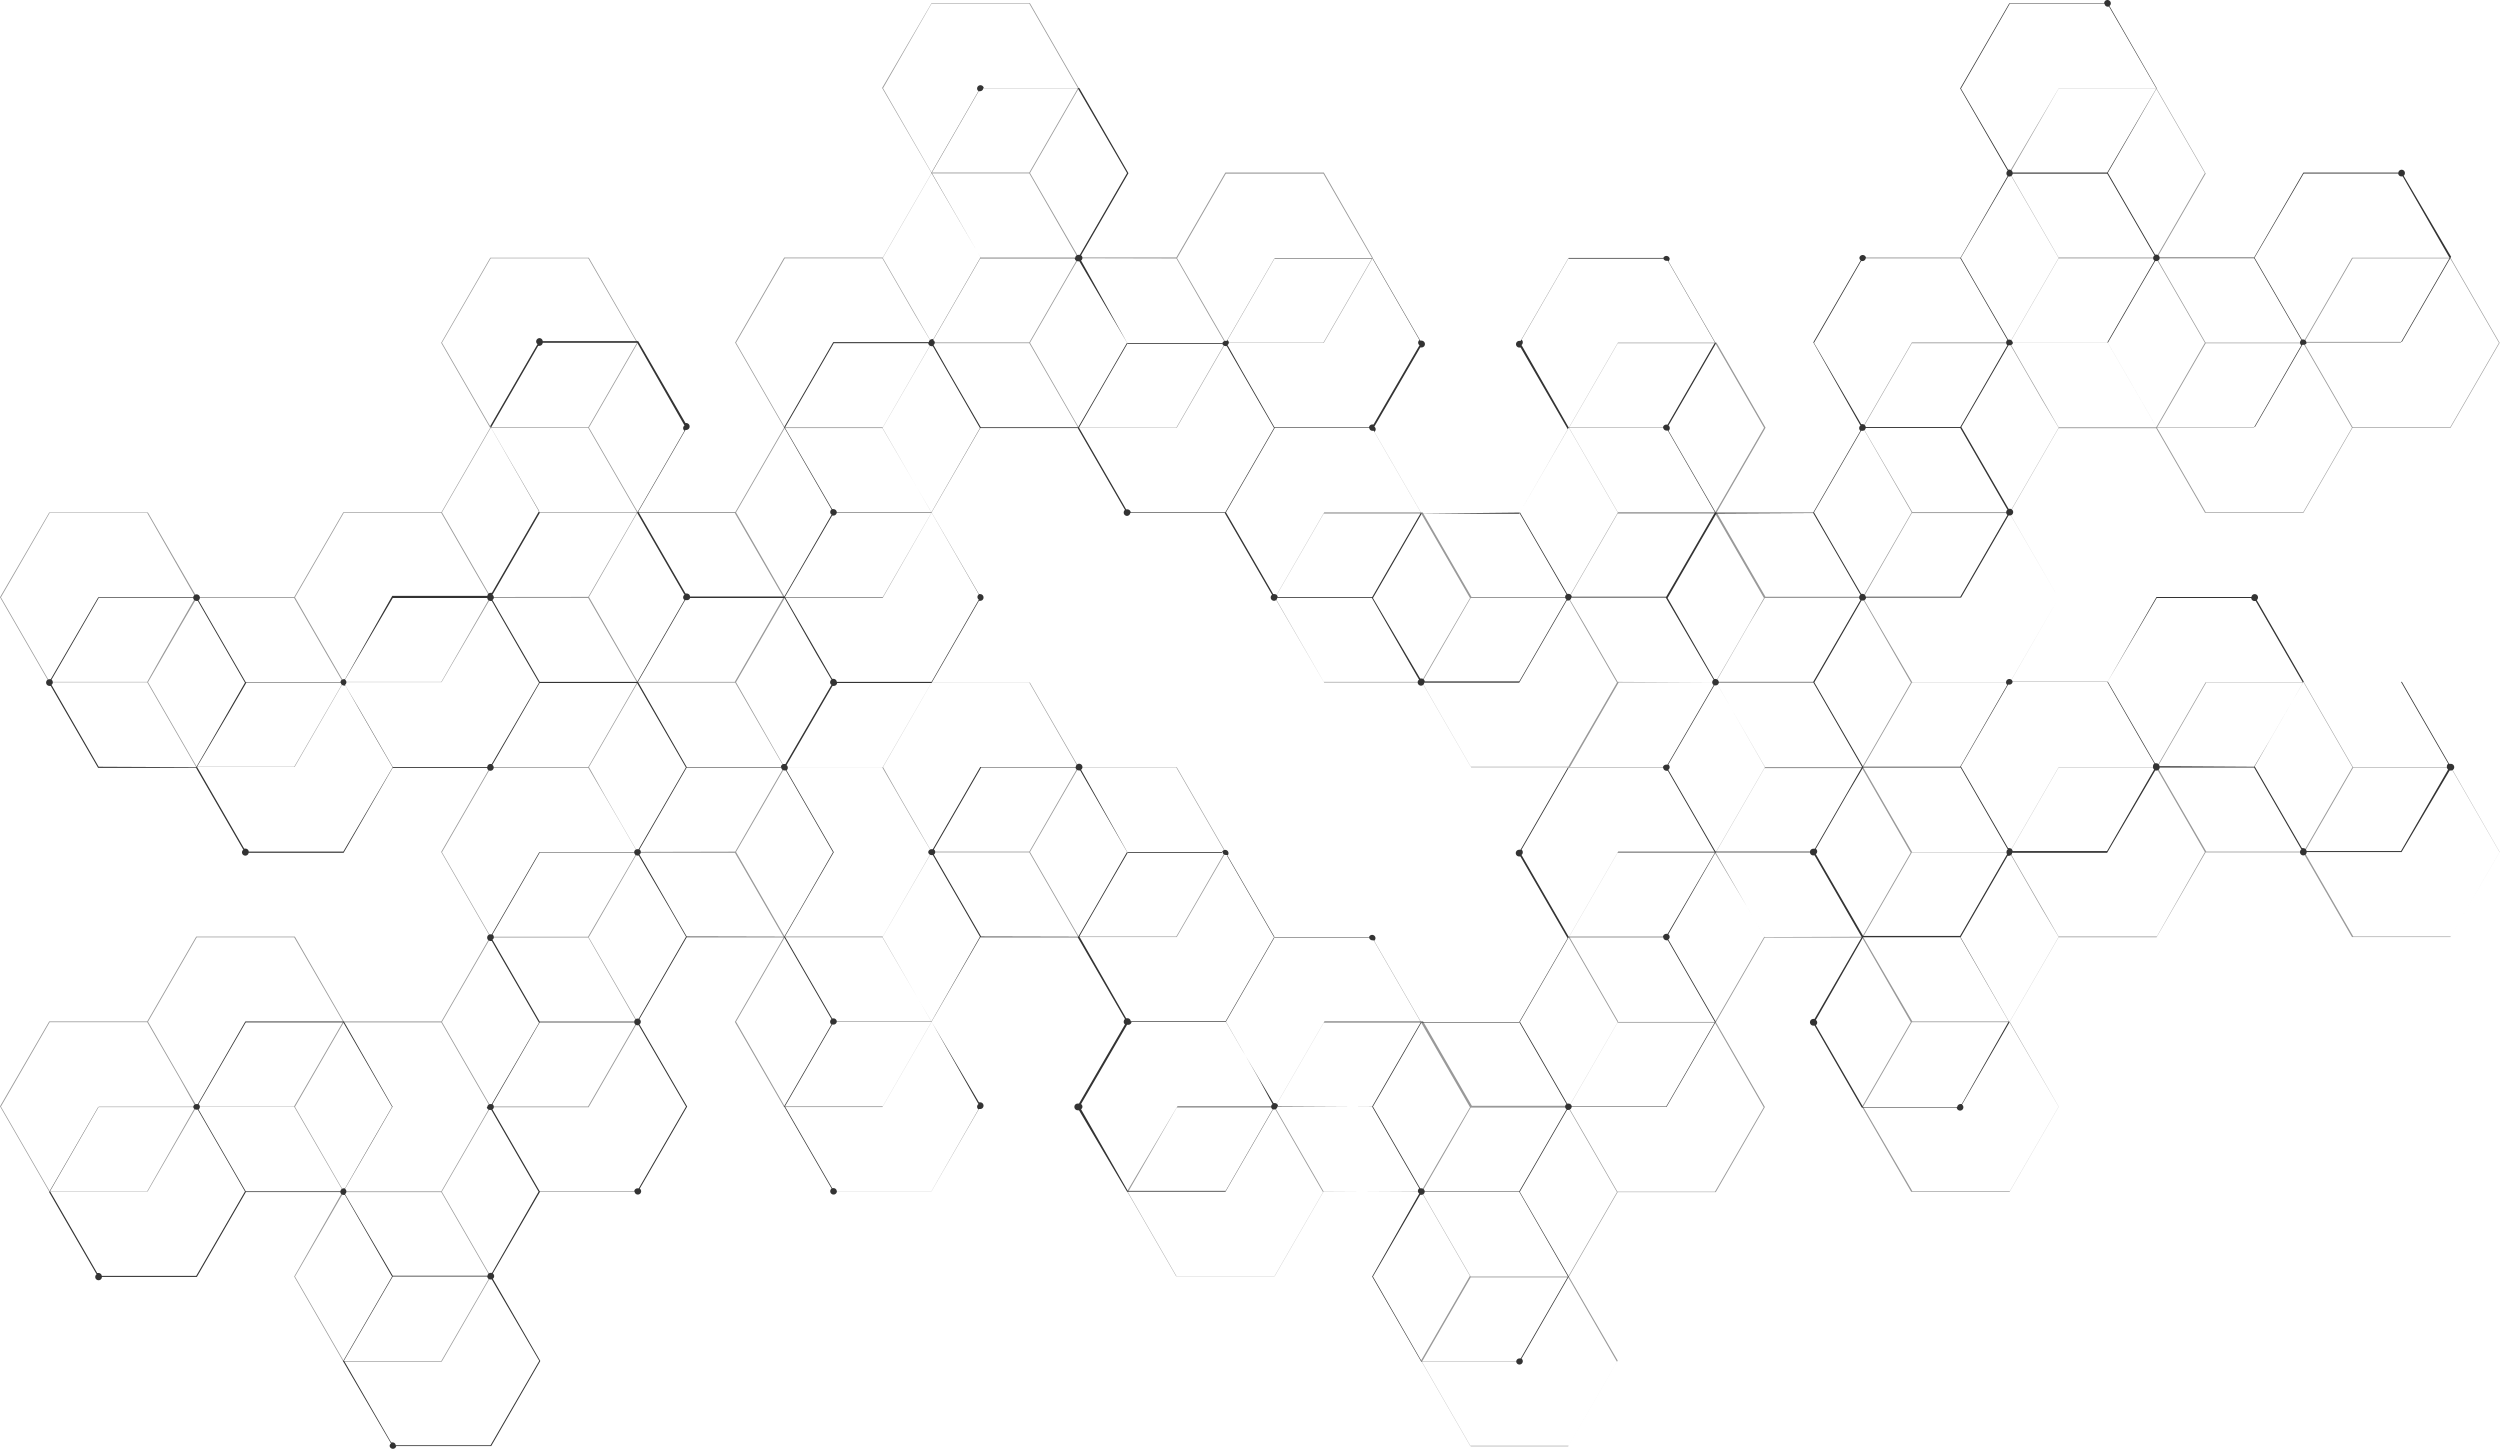 <svg xmlns="http://www.w3.org/2000/svg" viewBox="0 0 217.38 126.03"><defs><style>.cls-1{fill:#999;}.cls-2{fill:#333;}</style></defs><title>hexagon-v01</title><g id="レイヤー_2" data-name="レイヤー 2"><g id="hexagon-v01"><path class="cls-1" d="M106.59,74.1v0l-4.27-7.39v0H93.8l-4.25-7.36v0H81l-4.26,7.38H68.23L64,59.32,68.23,52h8.52L81,44.58v0l-4.26-7.37L81,29.84H89.5l4.25,7.36v0h8.57l4.26-7.38h8.52l4.27-7.4h0L115.11,15v0h-8.56l-4.26,7.38H93.8l-4.24-7.34,4.25-7.37h0L89.55.27v0H81L76.7,7.65v0L81,15.05l-4.24,7.34H68.19l-4.27,7.4h0l4.26,7.39-4.24,7.34H55.45l-4.24-7.34,4.25-7.37v0L51.2,22.41v0H42.63l-4.27,7.4h0l4.26,7.39-4.24,7.34H29.85l-4.27,7.38H17.11l-4.25-7.36v0H4.28L0,51.93H0l4.27,7.4v0H12.8l4.25,7.36v0h8.57l4.26-7.38h8.52L42.67,52h8.48l4.24,7.34-4.24,7.35H42.63l-4.27,7.39v0l4.26,7.38-4.24,7.35H29.89l-4.25-7.37H17.06L12.8,88.81H4.28L0,96.2v0l4.27,7.4v0h8.57l4.26-7.38h8.47l4.25,7.34L25.58,111l0,0,4.27,7.4,0,0h8.56l4.27-7.4v0l-4.26-7.38,4.24-7.34h8.52l4.27-7.4v0l-4.26-7.38,4.24-7.34h8.48l4.24,7.34-4.25,7.36v0l4.27,7.4v0h8.56L81,88.86v0l-4.26-7.38L81,74.12H89.5l4.25,7.36v0h8.57Zm0-59h8.48l4.24,7.35-4.24,7.34h-8.48l-2.83-4.9-1.41-2.44Zm-4.3,7.38,2.82,4.9,1.42,2.44-4.24,7.35H93.8L89.56,29.8l2.82-4.89,1.42-2.45ZM76.78,7.67,81,.32H89.5l4.23,7.35L89.5,15H81ZM81,15.08H89.5l4.23,7.35-2.82,4.89L89.5,29.77H81l-2.83-4.9-1.41-2.44ZM64,29.8l4.24-7.34h8.48l2.83,4.9L81,29.8l-4.24,7.35H68.23Zm4.24,7.42h8.48L81,44.56l-4.24,7.35H68.23L65.41,47,64,44.56ZM38.43,29.8l4.24-7.34h8.48l4.24,7.34-4.24,7.35H42.67ZM4.32,59.29.08,51.94,4.32,44.6H12.8L17,51.94l-2.82,4.9L12.8,59.29Zm21.26,7.38H17.11l-4.24-7.35,2.82-4.89L17.11,52h8.47l2.83,4.9,1.42,2.44Zm12.79-7.38H29.89l-2.83-4.9-1.41-2.45,4.24-7.34h8.48l2.82,4.9,1.42,2.44Zm4.3-7.38L39.84,47l-1.41-2.45,4.24-7.34h8.48l4.24,7.34-2.83,4.9-1.41,2.45Zm8.54,0L54,47.05l1.41-2.45h8.48l2.83,4.9,1.41,2.44-4.24,7.35H55.45ZM12.8,103.57H4.32L.08,96.22l4.24-7.34H12.8l2.83,4.89L17,96.22Zm4.31-7.38-2.83-4.9-1.41-2.45,4.24-7.34h8.47l4.25,7.34L27,93.74l-1.42,2.45ZM42.61,111l-4.24,7.34H29.89L25.65,111l4.24-7.34h8.48Zm-4.24-7.41H29.89l-4.24-7.35,2.82-4.89,1.42-2.45h8.48l2.82,4.89,1.42,2.45Zm17-14.73-4.24,7.35H42.67l-2.83-4.9-1.41-2.45,4.24-7.34h8.48Zm-4.24-7.41H42.67l-4.24-7.35,4.24-7.34h8.48L54,71.63l1.41,2.45Zm4.3-7.38-2.83-4.9L51.21,66.7l4.24-7.34h8.48l4.24,7.34-2.83,4.9-1.41,2.45ZM81,88.84l-4.24,7.35H68.23L64,88.84l4.24-7.34h8.48Zm-4.24-7.41H68.23L64,74.08l2.83-4.89,1.41-2.45h8.48l2.83,4.89L81,74.08ZM81,74.05l-2.83-4.9L76.78,66.7,81,59.36H89.5l4.23,7.34-2.82,4.9L89.5,74.05ZM93.8,81.43l-4.24-7.35,2.82-4.89,1.42-2.45h8.48l4.24,7.34-4.24,7.35Z"/><path class="cls-1" d="M213.11,66.69l0,0h-8.52l-4.25-7.36v0h-8.56l-4.26,7.38H179l-4.26,7.38h-8.48L162,66.71l4.24-7.35h8.52L179,52v0l-4.26-7.38L179,37.23h8.48l4.25,7.36v0h8.56l4.26-7.38h8.52l4.28-7.4v0l-4.27-7.4,0,0h-8.56l-4.26,7.38h-8.48l-4.24-7.34,4.25-7.36v0l-4.27-7.4v0H179L174.7,15v0L179,22.43l-4.24,7.34h-8.52l-4.28,7.4v0l4.26,7.38-4.23,7.34h-8.48l-4.24-7.34,4.25-7.36v0l-4.27-7.4v0h-8.57l-4.27,7.4v0l4.26,7.38-4.24,7.34h-8.48l-4.25-7.36v0h-8.56l-4.27,7.4v0l4.27,7.4h8.53l4.25,7.37h8.57l4.26-7.38h8.48l4.24,7.35-4.24,7.34h-8.52l-4.27,7.4v0l4.26,7.38-4.24,7.34h-8.48l-4.25-7.36v0h-8.56l-4.26,7.38h-8.52L98,103.59v0l4.27,7.39v0h8.56l4.26-7.38h8.48l4.24,7.34-4.25,7.37h0l4.27,7.4v0h8.56l4.27-7.4v0L136.42,111l4.24-7.34h8.53l4.27-7.4h0l-4.26-7.38,4.24-7.35h8.48l4.23,7.35-4.25,7.36v0l4.28,7.39v0h8.56l4.27-7.4h0l-4.26-7.38L179,81.5h8.52l4.26-7.38h8.48l4.25,7.36v0h8.56l4.28-7.4h0Zm-8.54-44.22h8.48l4.24,7.34-4.24,7.34h-8.48l-2.82-4.89-1.42-2.45Zm-4.3,7.38,2.83,4.89,1.41,2.45-4.24,7.34h-8.48l-4.24-7.34,2.83-4.9,1.41-2.44Zm-25.5-14.8L179,7.71h8.48l4.24,7.34-4.24,7.34H179ZM179,22.47h8.48l4.24,7.34L188.9,34.7l-1.41,2.45H179l-2.83-4.89-1.41-2.45ZM162,37.19l4.24-7.34h8.48l2.82,4.89L179,37.19l-4.24,7.34h-8.48Zm4.24,7.42h8.48L179,52l-4.24,7.34h-8.48L163.4,54.4,162,52Zm-29.81-7.42,4.24-7.34h8.48l4.24,7.34-4.24,7.34h-8.48ZM115.1,59.29,110.86,52l4.24-7.34h8.48L127.82,52,125,56.84l-1.41,2.45Zm21.26,7.38h-8.48l-4.24-7.34,2.83-4.9L127.88,52h8.48l2.83,4.9,1.41,2.45Zm4.3-7.38-2.82-4.89L136.42,52l4.24-7.34h8.48L153.38,52l-2.82,4.89-1.42,2.45Zm8.55,0,2.82-4.9L153.45,52h8.48l2.82,4.9,1.41,2.45-4.23,7.34h-8.48ZM110.8,111h-8.48l-4.24-7.34,4.24-7.35h8.48l2.82,4.9,1.42,2.45Zm4.3-7.38-2.83-4.9-1.41-2.44,4.24-7.35h8.48l4.24,7.35L125,101.12l-1.41,2.45Zm25.5,14.79-4.24,7.35h-8.48l-4.24-7.35,4.24-7.34h8.48ZM136.36,111h-8.48l-4.24-7.34,2.83-4.9,1.41-2.45h8.48l2.83,4.9,1.41,2.45Zm17-14.72-4.24,7.34h-8.48l-2.82-4.9-1.42-2.44,4.24-7.35h8.48Zm-4.24-7.42h-8.48l-4.24-7.34,4.24-7.35h8.48L152,79l1.41,2.45Zm4.31-7.38-2.83-4.9-1.41-2.44,4.24-7.35h8.48l4.23,7.35L163.34,79l-1.41,2.45ZM179,96.23l-4.24,7.34h-8.48L162,96.23l4.24-7.35h8.48Zm-4.24-7.42h-8.48L162,81.47l2.83-4.9,1.41-2.45h8.48l2.82,4.9L179,81.47Zm12.78-7.38H179l-2.83-4.9-1.41-2.44L179,66.74h8.48l2.83,4.9,1.41,2.45Zm4.3-7.38L189,69.15l-1.41-2.44,4.24-7.35h8.48l4.24,7.35-2.83,4.89-1.41,2.45Zm21.26,7.38h-8.48l-4.24-7.34,2.83-4.9,1.41-2.45h8.48l4.24,7.35Z"/><path class="cls-2" d="M213.07,66.42a.22.22,0,0,0-.11,0l-4.11-7.13,0,0h-8.52l-4.1-7.11a.34.34,0,0,0,.11-.23.29.29,0,0,0-.29-.29.28.28,0,0,0-.28.25h-8.26l-4.26,7.38H175a.28.28,0,0,0-.28-.25.29.29,0,0,0-.29.29.27.27,0,0,0,.11.22l-4.1,7.12H162l-4.24-7.34,4.1-7.11.12,0a.29.29,0,0,0,.28-.26h8.26l4.13-7.14.11,0a.29.29,0,0,0,0-.58l-.11,0-4.11-7.11,4.11-7.11.11,0a.28.28,0,0,0,.28-.25h8.22l4.25,7.36v0h8.56l4.13-7.15.11,0a.29.29,0,0,0,.29-.25h8.25l4.28-7.4v0L209,15.28a.27.27,0,0,0,.11-.23.28.28,0,0,0-.28-.29.29.29,0,0,0-.29.25h-8.26L196,22.39h-8.22a.27.27,0,0,0-.28-.25l-.11,0-4.11-7.11,4.25-7.36v0L183.42.52a.28.28,0,0,0,.12-.23.29.29,0,0,0-.58,0h-8.25l-4.27,7.4,0,0,4.13,7.15a.32.32,0,0,0-.11.23.3.3,0,0,0,.11.23l-4.1,7.11h-8.22a.29.29,0,0,0-.57,0,.3.3,0,0,0,.11.23l-4.12,7.13v0L161.77,37a.28.28,0,0,0-.11.23.3.3,0,0,0,.11.23l-4.11,7.11h-8.47l-4.11-7.11a.3.3,0,0,0,.11-.23.28.28,0,0,0-.11-.23l4.12-7.13v0l-4.13-7.15a.3.3,0,0,0,.11-.23.29.29,0,0,0-.57,0h-8.26l-4.13,7.15-.11,0a.29.29,0,1,0,0,.58l.11,0,4.11,7.11-4.24,7.34h-8.48l-4.11-7.11a.31.31,0,0,0,.12-.23.28.28,0,0,0-.12-.23l4-6.89a.2.2,0,0,0,.11,0,.29.29,0,0,0,.29-.3.3.3,0,0,0-.29-.29.2.2,0,0,0-.11,0l-4.12-7.13v0H110.8l-4.13,7.15a.2.2,0,0,0-.11,0,.3.3,0,0,0-.29.26H98.06L94,22.65a.27.27,0,0,0,.12-.22A.28.28,0,0,0,94,22.2l4.12-7.14h0l-4.27-7.4v0H85.54a.29.29,0,0,0-.28-.25.29.29,0,0,0-.3.29.27.27,0,0,0,.12.22L81,15v0l4.26,7.38-4.1,7.11a.27.27,0,0,0-.12,0,.3.3,0,0,0-.28.26H72.45l-4.27,7.4v0l4.13,7.15a.27.27,0,0,0-.12.22.28.28,0,0,0,.12.23l-4.11,7.12H60a.28.28,0,0,0-.28-.26.2.2,0,0,0-.11,0l-4.11-7.12,4.11-7.11a.2.2,0,0,0,.11,0,.3.3,0,0,0,0-.59.2.2,0,0,0-.11,0l-4.12-7.13v0H47.19a.29.29,0,0,0-.28-.26.3.3,0,0,0-.29.3.27.27,0,0,0,.12.22l-4.12,7.14v0l4.26,7.37-4.11,7.12a.2.2,0,0,0-.11,0,.28.28,0,0,0-.28.26H34.11L30,59.06a.2.2,0,0,0-.11,0,.29.29,0,0,0-.29.26H21.37l-4.11-7.12a.28.28,0,0,0,.12-.23.29.29,0,0,0-.3-.29.3.3,0,0,0-.28.26H8.54L4.41,59.06a.2.2,0,0,0-.11,0,.29.29,0,0,0,0,.58.2.2,0,0,0,.11,0l4.12,7.13v0h8.52l4.11,7.12a.27.27,0,0,0-.12.22.29.29,0,0,0,.3.29.29.29,0,0,0,.28-.25h8.26l4.26-7.38h8.22a.27.27,0,0,0,.28.25.29.29,0,0,0,.29-.29.27.27,0,0,0-.12-.22l4.11-7.12h8.48l4.24,7.34-4.11,7.11-.11,0a.28.28,0,0,0-.28.26H46.89l-4.13,7.14-.11,0a.29.29,0,0,0,0,.58l.11,0,4.11,7.11L42.76,96l-.11,0a.28.28,0,0,0-.28.26H34.15L29.9,88.82H21.33L17.2,96l-.11,0a.29.29,0,0,0-.29.26H8.54l-4.27,7.39v0l4.13,7.15a.31.31,0,0,0-.12.23.29.29,0,0,0,.58,0h8.26l4.26-7.38h8.21a.29.29,0,0,0,.29.25l.11,0L34.09,111l-4.26,7.36v0L34,125.51a.27.27,0,0,0-.12.23.29.29,0,0,0,.57,0h8.26l4.27-7.4v0l-4.13-7.15a.29.29,0,0,0,.12-.23.31.31,0,0,0-.12-.23l4.11-7.11h8.22a.28.28,0,0,0,.28.25.29.29,0,0,0,.29-.29.31.31,0,0,0-.12-.23l4.12-7.13v0L55.6,89.07a.28.28,0,0,0,.12-.23.31.31,0,0,0-.12-.23l4.11-7.11h8.48l4.11,7.11a.31.31,0,0,0-.12.23.28.28,0,0,0,.12.23L68.18,96.2v0l4.13,7.15a.31.31,0,0,0-.12.23.29.29,0,0,0,.58,0H81l4.12-7.15.11,0a.29.29,0,1,0,0-.58l-.11,0L81,88.84l4.24-7.34h8.47l4.11,7.11a.3.3,0,0,0-.11.23.27.27,0,0,0,.11.23l-4,6.89a.22.22,0,0,0-.11,0,.28.28,0,0,0-.29.29.29.29,0,0,0,.29.29.23.23,0,0,0,.11,0L98,103.62l0,0h8.56l4.13-7.15a.2.2,0,0,0,.11,0,.29.29,0,0,0,.28-.26h8.22l4.11,7.12a.28.28,0,0,0-.12.23.27.27,0,0,0,.12.22L119.31,111h0l4.27,7.4v0h8.26a.28.28,0,0,0,.28.25.29.29,0,0,0,.29-.29.27.27,0,0,0-.11-.22l4.11-7.14v0l-4.26-7.37,4.11-7.12a.2.2,0,0,0,.11,0,.3.3,0,0,0,.29-.26h8.25l4.28-7.4h0l-4.13-7.16a.27.27,0,0,0,.12-.22.28.28,0,0,0-.12-.23l4.11-7.12h8.21a.29.29,0,0,0,.29.26l.11,0,4.1,7.11-4.1,7.11a.22.22,0,0,0-.11,0,.29.29,0,1,0,0,.58.23.23,0,0,0,.11,0l4.11,7.13,0,0h8.25a.3.3,0,0,0,.29.26.29.29,0,0,0,.29-.29.28.28,0,0,0-.12-.23l4.12-7.14h0l-4.26-7.38,4.11-7.12a.2.2,0,0,0,.11,0,.28.28,0,0,0,.28-.26h8.26L187.4,67l.11,0a.28.28,0,0,0,.28-.26H196l4.11,7.12a.28.28,0,0,0-.12.23.29.29,0,0,0,.58,0h8.25L213,67l.11,0a.29.29,0,0,0,0-.58ZM200.31,15.09h8.22a.28.28,0,0,0,.28.25l.11,0L213,22.43l-4.24,7.34h-8.21a.29.29,0,0,0-.29-.25l-.11,0-2.69-4.66-1.42-2.45ZM187.4,22.7l.11,0a.28.28,0,0,0,.28-.25H196l2.83,4.89,1.28,2.22a.28.28,0,0,0-.12.23.31.31,0,0,0,.12.23L196,37.15h-8.48l-4.24-7.34,2.83-4.9Zm-16.89-15L174.75.33H183a.27.27,0,0,0,.28.25l.11,0,4.11,7.11L183.23,15H175a.28.28,0,0,0-.28-.25l-.11,0Zm4.11,7.65.11,0a.29.29,0,0,0,.28-.25h8.22l4.11,7.11a.29.29,0,0,0-.12.23.31.31,0,0,0,.12.23l-2.7,4.66-1.41,2.45H175a.28.28,0,0,0-.28-.25l-.11,0-2.7-4.66-1.41-2.45ZM157.73,29.81l4.1-7.11.12,0a.29.29,0,0,0,.28-.25h8.22l2.82,4.89,1.28,2.22a.28.28,0,0,0-.11.23.3.3,0,0,0,.11.23l-4.1,7.11h-8.22a.29.29,0,0,0-.28-.25l-.12,0Zm4.1,7.65.12,0a.29.29,0,0,0,.28-.25h8.22l4.1,7.11a.3.3,0,0,0,0,.46l-4.1,7.11h-8.22a.29.29,0,0,0-.28-.25.25.25,0,0,0-.12,0L159.14,47l-1.41-2.45Zm-4.17,7.15,2.83,4.89,1.28,2.22a.27.27,0,0,0-.11.23.3.3,0,0,0,.11.23l-4.11,7.11h-8.21a.29.29,0,0,0-.29-.25.22.22,0,0,0-.11,0L145,52l2.82-4.9,1.42-2.44Zm-8.67,15-4,6.88a.25.25,0,0,0-.12,0,.29.29,0,0,0-.28.25h-8.26l-4.12,7.15a.25.25,0,0,0-.12,0,.29.29,0,0,0,0,.58l.11,0,4.11,7.11-4.24,7.34h-8.48l-4.11-7.12a.27.27,0,0,0,.12-.22.29.29,0,0,0-.29-.29.28.28,0,0,0-.28.25h-8.22l-4.11-7.12a.28.28,0,0,0,.12-.23.29.29,0,0,0-.29-.29.28.28,0,0,0-.28.26H98.06L94,66.93a.28.28,0,0,0,.12-.23.29.29,0,0,0-.58,0H85.23l-4.12,7.14-.12,0a.29.29,0,0,0-.28.26H72.5l-4.11-7.12a.27.27,0,0,0,.11-.23.27.27,0,0,0-.11-.22l4-6.89a.22.22,0,0,0,.11,0,.29.29,0,0,0,.29-.25H81l4.12-7.15a.22.22,0,0,0,.11,0,.28.28,0,0,0,.29-.29.29.29,0,0,0-.29-.29.23.23,0,0,0-.11,0L81,44.56l4.24-7.34h8.47l4.11,7.12a.27.27,0,0,0-.11.22.29.29,0,0,0,.29.3.3.3,0,0,0,.28-.26h8.21l4.12,7.12a.28.28,0,0,0-.12.23.29.29,0,0,0,.29.29.28.28,0,0,0,.28-.26h8.22l4.11,7.12a.28.28,0,0,0-.12.23.29.29,0,0,0,.29.29.28.28,0,0,0,.28-.26h8.26l4.13-7.14.11,0a.29.29,0,0,0,.29-.26h8.21L149,59.1a.28.28,0,0,0-.12.23A.31.31,0,0,0,149,59.56ZM132.3,30a.3.3,0,0,0,.11-.23.27.27,0,0,0-.11-.23l4.1-7.11h8.22a.29.29,0,0,0,.28.25l.12,0,4.1,7.11L145,36.92l-.12,0a.29.29,0,0,0-.28.25H136.4Zm4.1,7.19h8.22a.29.29,0,0,0,.28.25l.12,0,4.1,7.11-2.82,4.89-1.42,2.45h-8.21a.29.29,0,0,0-.29-.25.2.2,0,0,0-.11,0L133.58,47l-1.42-2.45Zm-4.3,7.38,2.83,4.89,1.28,2.22a.28.28,0,0,0-.12.23.31.31,0,0,0,.12.23l-4.11,7.11h-8.22a.27.27,0,0,0-.28-.25.2.2,0,0,0-.11,0L119.38,52l2.83-4.9,1.41-2.44Zm-8.54,0-2.83,4.89-1.41,2.45H111.1a.28.28,0,0,0-.28-.25.2.2,0,0,0-.11,0l-4.11-7.11,4.24-7.34h8.22a.28.28,0,0,0,.28.25l.11,0Zm-16.83-15,4.11-7.12h8.48l4.11,7.12a.27.27,0,0,0-.12.22.28.28,0,0,0,.12.23l-4,6.89-.11,0a.28.28,0,0,0-.28.25h-8.22L108,32.25,106.73,30a.28.28,0,0,0,.12-.23A.27.27,0,0,0,106.73,29.58Zm-.46.26a.3.3,0,0,0,.29.26.2.2,0,0,0,.11,0l2.69,4.67,1.42,2.45-4.24,7.34H98.32a.3.3,0,0,0-.28-.26l-.12,0-4.1-7.11,2.82-4.9,1.42-2.45ZM81,15.05l4.1-7.12a.24.24,0,0,0,.12,0,.29.29,0,0,0,.28-.26h8.21L98,15.05l-4.11,7.11a.22.22,0,0,0-.11,0,.29.29,0,0,0-.29.25H85.28Zm.13,14.53,4.11-7.12h8.21a.29.29,0,0,0,.29.26.23.23,0,0,0,.11,0L98,29.8l-2.83,4.9-1.42,2.45H85.28l-2.83-4.9L81.17,30a.27.27,0,0,0,.11-.23A.27.27,0,0,0,81.17,29.58ZM68.25,37.19l4.25-7.35h8.21a.3.3,0,0,0,.28.26.27.27,0,0,0,.12,0l2.69,4.67,1.41,2.45L81,44.53H72.76a.3.3,0,0,0-.29-.26.23.23,0,0,0-.11,0Zm4.11,7.64a.23.23,0,0,0,.11,0,.3.3,0,0,0,.29-.26H81l4.11,7.12a.27.27,0,0,0-.12.22.28.28,0,0,0,.12.23L81,59.29H72.76a.29.29,0,0,0-.29-.26.23.23,0,0,0-.11,0l-2.69-4.67-1.42-2.45ZM42.69,37.19l4.11-7.12a.2.2,0,0,0,.11,0,.29.29,0,0,0,.28-.26h8.22L59.52,37a.28.28,0,0,0-.12.23.27.27,0,0,0,.12.22l-4.11,7.12H46.93ZM8.58,66.67l-4.1-7.12a.27.27,0,0,0,.11-.23.27.27,0,0,0-.11-.22L8.58,52H16.8a.29.29,0,0,0,.28.25.25.25,0,0,0,.12,0l4.1,7.11-2.82,4.9-1.42,2.45Zm21.27,7.38H21.63a.29.29,0,0,0-.28-.26l-.12,0-4.1-7.11L20,61.81l1.42-2.45h8.21a.29.29,0,0,0,.29.25.2.2,0,0,0,.11,0l2.69,4.67,1.42,2.44Zm12.91-7.62-.11,0a.28.28,0,0,0-.28.26H34.15l-2.83-4.9L30,59.55a.28.28,0,0,0,.12-.23A.27.27,0,0,0,30,59.1L34.15,52h8.22a.27.27,0,0,0,.28.25.2.2,0,0,0,.11,0l2.69,4.67,1.42,2.44Zm4.17-7.14-2.83-4.9-1.28-2.22a.28.28,0,0,0,.12-.23.27.27,0,0,0-.12-.22l4.11-7.12h8.48l4.11,7.12a.27.27,0,0,0-.12.22.28.28,0,0,0,.12.23l-2.7,4.67-1.41,2.45Zm8.54,0,2.83-4.89,1.28-2.22a.2.2,0,0,0,.11,0A.27.27,0,0,0,60,52h8.22L71,56.88,72.3,59.1a.27.27,0,0,0-.12.22.28.28,0,0,0,.12.23l-4,6.88-.12,0a.28.28,0,0,0-.28.26H59.71ZM17.06,110.94H8.85a.29.29,0,0,0-.28-.25l-.12,0-4.1-7.11,4.23-7.34H16.8a.29.29,0,0,0,.28.25l.12,0,2.69,4.66,1.41,2.45ZM30,103.33l-.11,0a.29.29,0,0,0-.29.26H21.37l-2.83-4.9-1.28-2.22a.28.28,0,0,0,.12-.23.31.31,0,0,0-.12-.23l4.11-7.11h8.48l4.24,7.34-2.83,4.9Zm16.89,15-4.24,7.34H34.41a.28.28,0,0,0-.28-.25l-.12,0-4.1-7.11L34.15,111h8.22a.27.27,0,0,0,.28.25l.11,0Zm-4.11-7.65-.11,0a.27.27,0,0,0-.28.25H34.15L30,103.83a.29.29,0,0,0,.12-.23.31.31,0,0,0-.12-.23l2.7-4.66,1.41-2.45h8.22a.27.27,0,0,0,.28.25l.11,0,2.69,4.66,1.42,2.45ZM59.65,96.22l-4.11,7.11-.11,0a.28.28,0,0,0-.28.26H46.93l-2.83-4.9-1.28-2.22a.28.28,0,0,0,.12-.23.31.31,0,0,0-.12-.23l4.11-7.11h8.22a.28.28,0,0,0,.28.25l.11,0Zm-4.11-7.65-.11,0a.28.28,0,0,0-.28.26H46.93l-4.11-7.12a.28.28,0,0,0,.12-.23.31.31,0,0,0-.12-.23l4.11-7.11h8.22a.28.28,0,0,0,.28.25.2.2,0,0,0,.11,0L58.24,79l1.41,2.45Zm4.17-7.14-2.82-4.9L55.6,74.31a.28.28,0,0,0,.12-.23.27.27,0,0,0-.12-.22l4.11-7.12h8.22a.28.28,0,0,0,.28.25.25.25,0,0,0,.12,0l4.1,7.11L69.61,79l-1.42,2.45ZM85.08,96a.31.31,0,0,0-.12.23.28.28,0,0,0,.12.23L81,103.57H72.76a.29.29,0,0,0-.29-.26l-.11,0-4.11-7.11,4.11-7.11.11,0a.29.29,0,0,0,.29-.25H81ZM81,88.81H72.76a.29.29,0,0,0-.29-.26l-.11,0-4.11-7.11,2.83-4.89,1.42-2.45h8.21a.29.29,0,0,0,.28.25.23.23,0,0,0,.12,0L83.8,79l1.41,2.45Zm4.31-7.38-2.83-4.9-1.28-2.22a.28.28,0,0,0,.12-.23.27.27,0,0,0-.12-.22l4.11-7.12h8.21a.29.29,0,0,0,.29.25.22.22,0,0,0,.11,0L98,74.08,95.17,79l-1.42,2.45Zm8.54,0,2.82-4.89,1.42-2.45h8.22a.27.27,0,0,0,.28.25.2.2,0,0,0,.11,0l4.11,7.11-4.24,7.35H98.32a.28.28,0,0,0-.28-.26l-.12,0Zm16.83,15-4.11,7.12H98.06L94,96.45a.27.27,0,0,0,.12-.22A.28.28,0,0,0,94,96l4-6.89.11,0a.29.29,0,0,0,.28-.25h8.22l2.82,4.9L110.65,96a.28.28,0,0,0-.12.23A.27.27,0,0,0,110.65,96.45Zm.45-.26a.28.28,0,0,0-.28-.25.2.2,0,0,0-.11,0L108,91.29l-1.41-2.44,4.24-7.35h8.22a.28.28,0,0,0,.28.26.2.2,0,0,0,.11,0l4.11,7.12-2.83,4.89-1.41,2.45ZM136.34,111l-4.11,7.12a.2.2,0,0,0-.11,0,.28.28,0,0,0-.28.26h-8.22L119.38,111l4.11-7.11a.2.2,0,0,0,.11,0,.28.28,0,0,0,.28-.26h8.22Zm-.13-14.53-4.11,7.12h-8.22a.28.28,0,0,0-.28-.26.2.2,0,0,0-.11,0l-4.11-7.11,2.83-4.9,1.41-2.45h8.48l2.83,4.9L136.21,96a.28.28,0,0,0-.12.23A.27.27,0,0,0,136.21,96.45Zm12.91-7.6-4.24,7.34h-8.21a.29.29,0,0,0-.29-.25.2.2,0,0,0-.11,0l-2.69-4.67-1.42-2.44,4.24-7.35h8.22a.29.29,0,0,0,.28.26.27.27,0,0,0,.12,0ZM145,81.2a.25.25,0,0,0-.12,0,.29.29,0,0,0-.28.25H136.4l-4.1-7.11a.3.3,0,0,0,.11-.23.27.27,0,0,0-.11-.23l4.1-7.12h8.22a.29.29,0,0,0,.28.26l.12,0,2.69,4.66,1.41,2.45Zm12.67-7.4a.29.29,0,0,0-.29.25h-8.21l-2.83-4.9-1.28-2.21a.31.31,0,0,0,.12-.23.28.28,0,0,0-.12-.23l4-6.88.11,0a.29.29,0,0,0,.29-.26h8.21l4.24,7.35-2.82,4.89-1.28,2.22A.22.22,0,0,0,157.69,73.8Zm17,15L170.58,96a.2.2,0,0,0-.11,0,.3.3,0,0,0-.29.26H162l-4.11-7.12a.27.27,0,0,0,.12-.22.28.28,0,0,0-.12-.23L162,81.5h8.48Zm-.14-14.54-4.1,7.12H162l-4.11-7.11a.31.31,0,0,0,.12-.23.28.28,0,0,0-.12-.23l2.69-4.67L162,66.74h8.48l2.82,4.9,1.28,2.22a.27.27,0,0,0-.11.23A.27.27,0,0,0,174.55,74.31Zm12.79-7.37-4.11,7.11H175a.28.28,0,0,0-.28-.25.2.2,0,0,0-.11,0l-2.7-4.67-1.41-2.44,4.11-7.11.11,0a.28.28,0,0,0,.28-.26h8.22l2.82,4.9,1.29,2.22a.28.28,0,0,0-.12.23A.31.31,0,0,0,187.34,66.94Zm.45-.27a.27.27,0,0,0-.28-.25.2.2,0,0,0-.11,0l-2.7-4.67-1.41-2.44L187.53,52h8.22a.28.28,0,0,0,.28.26l.11,0,4.11,7.11-2.83,4.89L196,66.67Zm25.11.27-4.11,7.11h-8.21a.29.29,0,0,0-.29-.25.2.2,0,0,0-.11,0l-4.11-7.11,2.83-4.9,1.41-2.45h8.48l4.11,7.12a.28.28,0,0,0-.12.23A.31.31,0,0,0,212.9,66.94Z"/></g></g></svg>